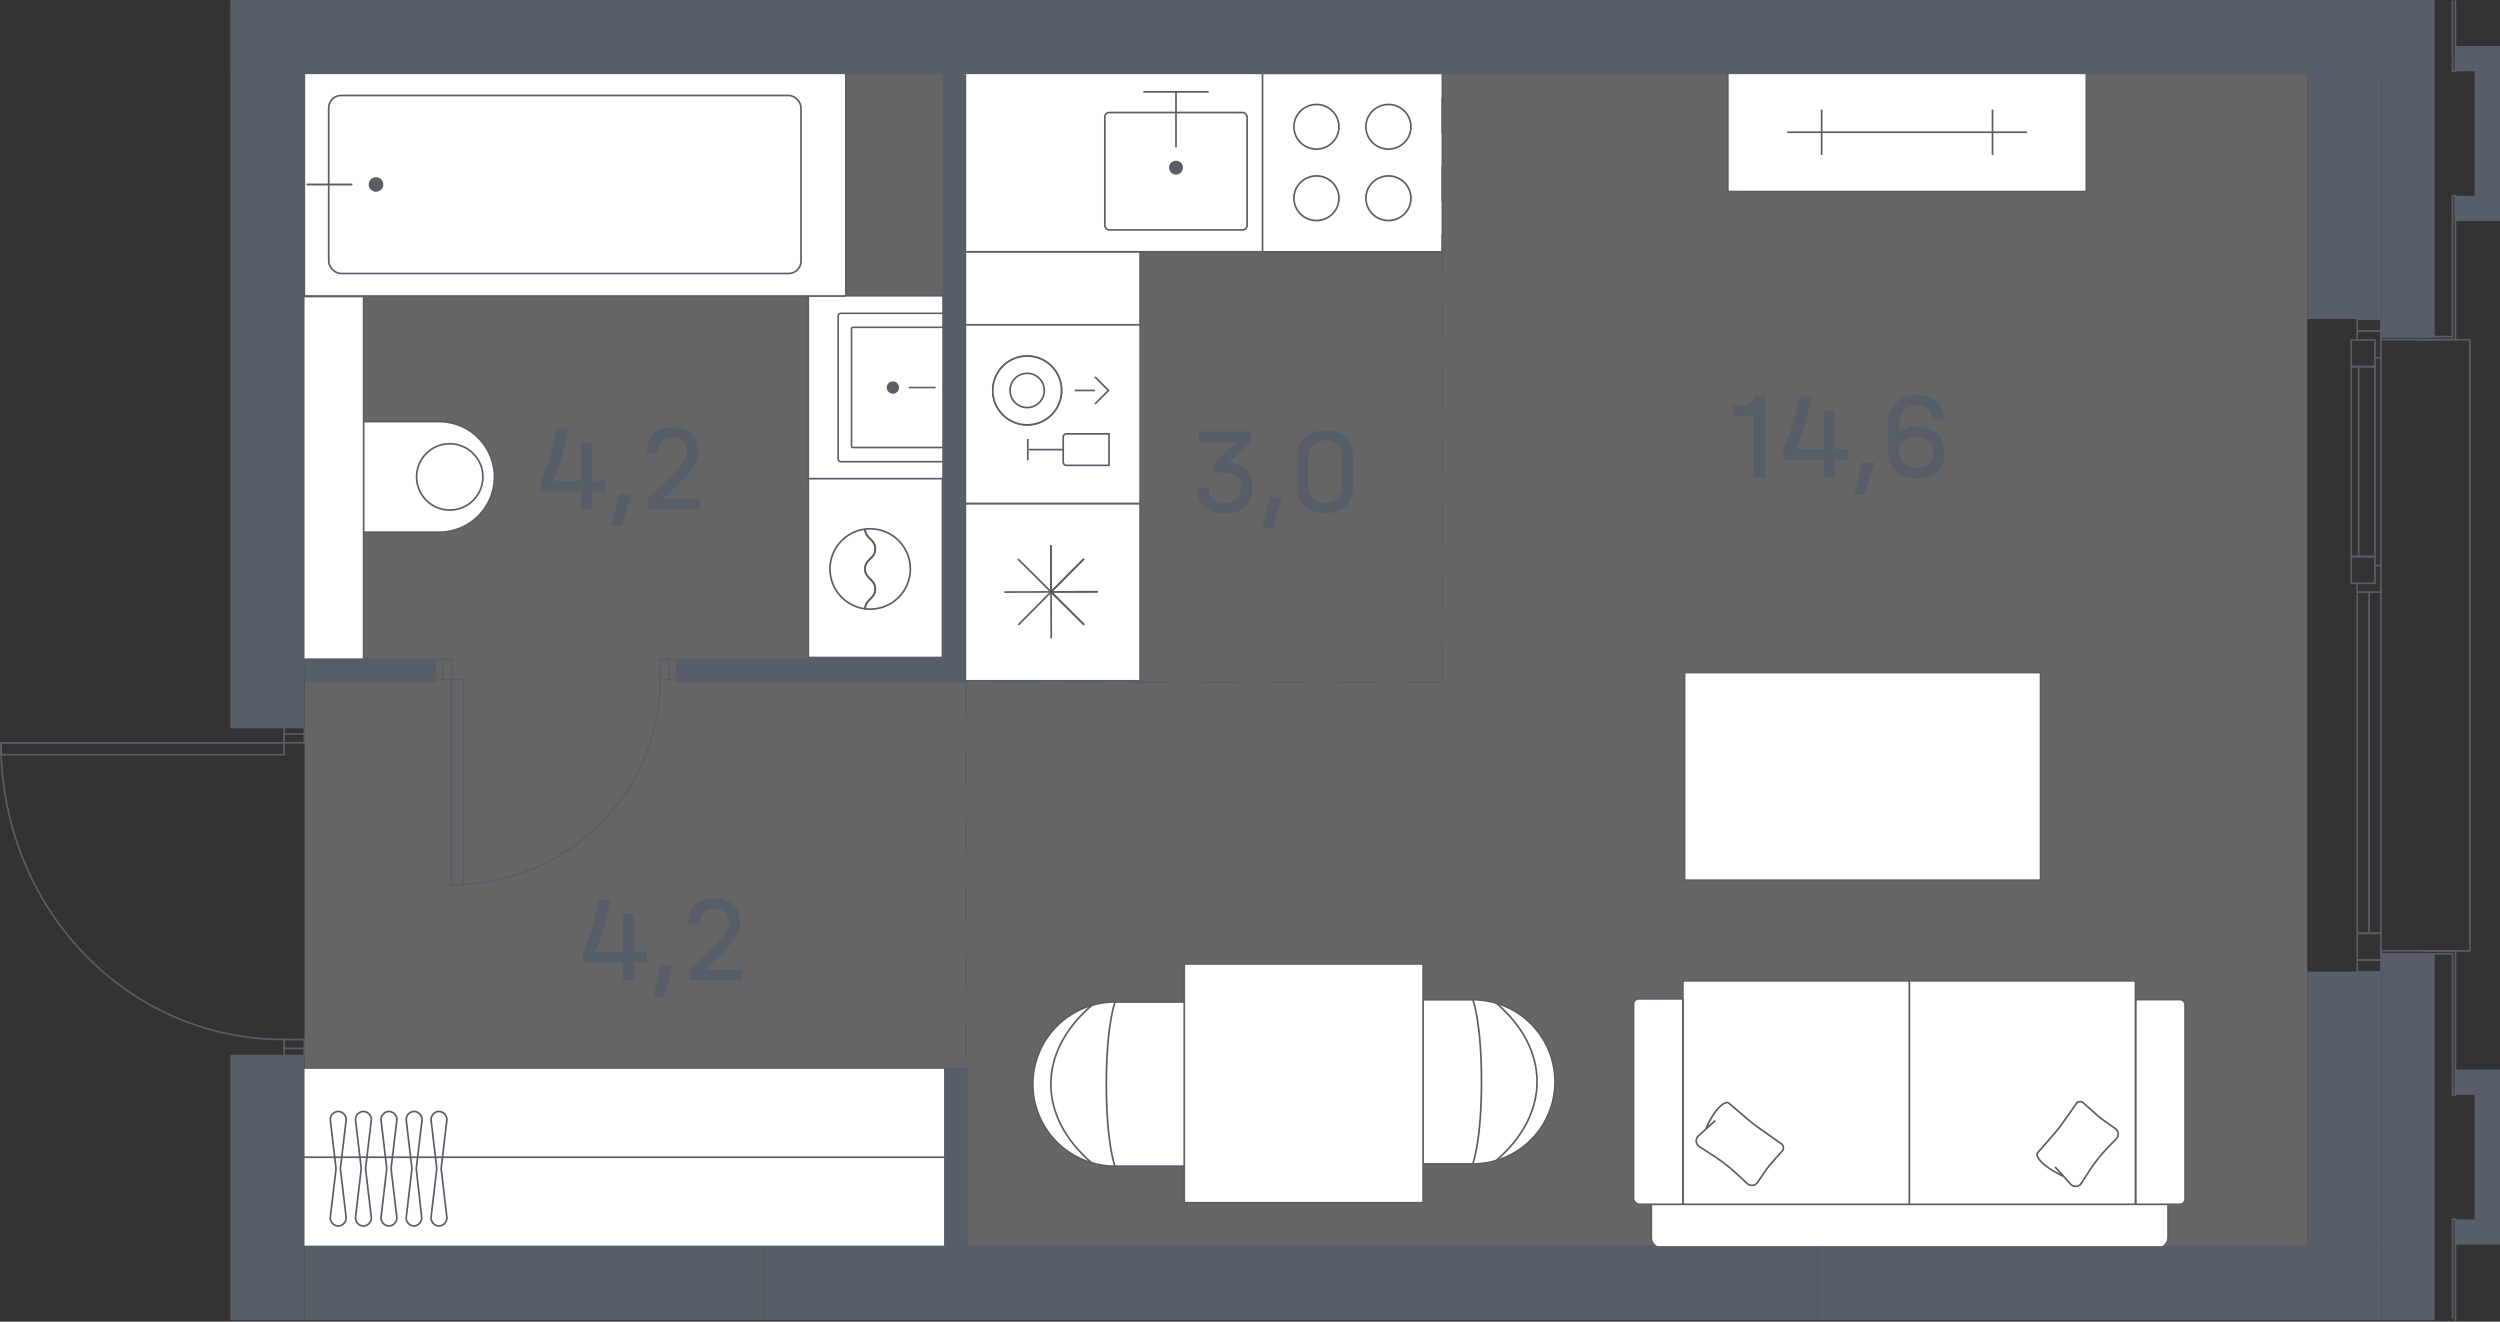 <svg id="Слой_1" data-name="Слой 1" xmlns="http://www.w3.org/2000/svg" viewBox="0 0 366.37 193.69"><rect x="0" y="0" width="366.37" height="193.69" fill="#333333" stroke="none"/><path id="fl60" d="M338.12,10.85V182.59H44.64V10.85Z" fill="#fff" fill-rule="evenodd" opacity="0.25"/><rect x="48.17" y="61.79" width="5" height="16.2" fill="#fff" stroke="#585e68" stroke-miterlimit="10" stroke-width="0.25"/><path d="M53.16,61.79h11.2a8.1,8.1,0,0,1,8.1,8.1v0a8.1,8.1,0,0,1-8.1,8.1H53.16a0,0,0,0,1,0,0V61.79a0,0,0,0,1,0,0Z" fill="#fff" stroke="#585e68" stroke-miterlimit="10" stroke-width="0.25"/><circle cx="65.91" cy="69.89" r="4.86" fill="none" stroke="#585e68" stroke-miterlimit="10" stroke-width="0.25"/><circle cx="50.67" cy="69.89" r="0.97" fill="#585e68"/><rect x="22.18" y="65.51" width="53.18" height="9.05" transform="translate(-21.27 118.81) rotate(-90)" fill="#fff" stroke="#585e68" stroke-miterlimit="10" stroke-width="0.25"/><rect x="118.45" y="43.35" width="19.78" height="26.96" transform="translate(256.68 113.65) rotate(-180)" fill="#fff" stroke="#585e68" stroke-miterlimit="10" stroke-width="0.25"/><path d="M122.81,45.92h15a.4.4,0,0,1,.4.4V67.26a.4.4,0,0,1-.4.4h-15a0,0,0,0,1,0,0V45.92A0,0,0,0,1,122.81,45.92Z" transform="translate(261.04 113.58) rotate(-180)" fill="#fff" stroke="#585e68" stroke-miterlimit="10" stroke-width="0.24"/><path d="M124.76,48H138a.2.2,0,0,1,.2.2V65.41a.2.2,0,0,1-.2.2H124.76a0,0,0,0,1,0,0V48a0,0,0,0,1,0,0Z" transform="translate(262.99 113.58) rotate(-180)" fill="#fff" stroke="#585e68" stroke-miterlimit="10" stroke-width="0.24"/><circle cx="130.85" cy="56.79" r="0.9" fill="#585e68"/><line x1="137.02" y1="56.79" x2="133.25" y2="56.79" fill="none" stroke="#585e68" stroke-linecap="round" stroke-miterlimit="10" stroke-width="0.23"/><rect x="44.6" y="10.71" width="79.36" height="32.67" rx="0.23" fill="#fff" stroke="#585e68" stroke-miterlimit="10" stroke-width="0.25"/><rect x="48.17" y="13.99" width="69.22" height="26.09" rx="1.82" fill="none" stroke="#585e68" stroke-miterlimit="10" stroke-width="0.25"/><circle cx="55.1" cy="27.04" r="1.07" fill="#585e68"/><line x1="51.52" y1="27.04" x2="45.03" y2="27.04" fill="none" stroke="#585e68" stroke-linecap="round" stroke-miterlimit="10" stroke-width="0.28"/><rect x="115.18" y="73.43" width="26.21" height="19.65" transform="translate(211.54 -45.03) rotate(90)" fill="#fff" stroke="#585e68" stroke-miterlimit="10" stroke-width="0.25"/><circle cx="127.52" cy="83.38" r="5.89" fill="none" stroke="#585e68" stroke-miterlimit="10" stroke-width="0.25"/><path d="M126.77,77.49c0,1.47,1.5,1.47,1.5,2.94s-1.5,1.47-1.5,2.94,1.5,1.48,1.5,2.95-1.5,1.47-1.5,3" fill="none" stroke="#585e68" stroke-miterlimit="10" stroke-width="0.25"/><path d="M126.77,77.49c0,1.47,1.5,1.47,1.5,2.94s-1.5,1.47-1.5,2.94,1.5,1.48,1.5,2.95-1.5,1.47-1.5,3" fill="none" stroke="#585e68" stroke-miterlimit="10" stroke-width="0.25"/><rect x="246.87" y="98.55" width="52.17" height="30.43" transform="translate(545.91 227.54) rotate(180)" fill="#fff" stroke="#585e68" stroke-miterlimit="10" stroke-width="0.25"/><path d="M242,176.37v5a1.52,1.52,0,0,0,1.52,1.52h72.67a1.52,1.52,0,0,0,1.53-1.52v-5" fill="#fff" stroke="#585e68" stroke-miterlimit="10" stroke-width="0.25"/><rect x="263.41" y="126.95" width="32.75" height="66.33" rx="0.25" transform="translate(439.9 -119.67) rotate(90)" fill="#fff" stroke="#585e68" stroke-miterlimit="10" stroke-width="0.25"/><path d="M239.39,175.61V147.13a.75.75,0,0,1,.76-.75h6.47v30.11h-6.41A.93.93,0,0,1,239.39,175.61Z" fill="#fff" stroke="#585e68" stroke-miterlimit="10" stroke-width="0.25"/><path d="M320.22,175.72V147.25a.76.76,0,0,0-.76-.76H313v30h6.46A.76.76,0,0,0,320.22,175.72Z" fill="#fff" stroke="#585e68" stroke-miterlimit="10" stroke-width="0.25"/><line x1="279.81" y1="143.74" x2="279.81" y2="176.49" fill="#fff" stroke="#585e68" stroke-miterlimit="10" stroke-width="0.25"/><path d="M250,165.43c1.39-3.24,2.9-4.12,3.33-3.79l2.83,2.41c.61.52,1.24,1,1.89,1.46l3,2.11a.72.72,0,0,1,.09,1.1l-1.56,1.76a12.1,12.1,0,0,0-.83,1.06l-1.13,1.65a1,1,0,0,1-1.56.26l-1.46-1.35a25.12,25.12,0,0,0-3.46-2.7l-2.1-1.37a1,1,0,0,1-.08-1.62l2.42-2.2" fill="none" stroke="#585e68" stroke-miterlimit="10" stroke-width="0.25"/><path d="M302.4,172.38c-3.24-1.5-4.14-3-3.82-3.4l2.31-2.66q.75-.85,1.41-1.77l2-2.85a.72.72,0,0,1,1.09,0l1.78,1.59a9.62,9.62,0,0,0,1.06.85l1.66,1.18a1,1,0,0,1,.29,1.52l-1.3,1.36a22.59,22.59,0,0,0-2.6,3.25l-1.3,2a1,1,0,0,1-1.61,0L301.16,171" fill="none" stroke="#585e68" stroke-miterlimit="10" stroke-width="0.25"/><rect x="140.95" y="10.73" width="70.36" height="26.18" transform="translate(352.26 47.63) rotate(180)" fill="#fff" stroke="#585e68" stroke-miterlimit="10" stroke-width="0.25"/><rect x="140.99" y="73.68" width="26.09" height="26.09" fill="#fff" stroke="#585e68" stroke-miterlimit="10" stroke-width="0.25"/><polyline points="149.24 91.57 154.03 86.74 158.89 91.57" fill="none" stroke="#585e68" stroke-miterlimit="10" stroke-width="0.25"/><polyline points="154.06 93.55 154.03 86.74 160.88 86.72" fill="none" stroke="#585e68" stroke-miterlimit="10" stroke-width="0.25"/><polyline points="158.86 91.54 154.03 86.74 158.86 81.88" fill="none" stroke="#585e68" stroke-miterlimit="10" stroke-width="0.25"/><polyline points="160.84 86.72 154.03 86.74 154.01 79.89" fill="none" stroke="#585e68" stroke-miterlimit="10" stroke-width="0.25"/><polyline points="158.83 81.92 154.03 86.74 149.18 81.92" fill="none" stroke="#585e68" stroke-miterlimit="10" stroke-width="0.25"/><polyline points="154.01 79.94 154.03 86.74 147.19 86.77" fill="none" stroke="#585e68" stroke-miterlimit="10" stroke-width="0.25"/><rect x="185.11" y="10.63" width="26.18" height="26.36" transform="translate(222.01 -174.38) rotate(90)" fill="#fff" stroke="#585e68" stroke-miterlimit="10" stroke-width="0.25"/><ellipse cx="192.92" cy="18.58" rx="3.3" ry="3.27" fill="#fff" stroke="#585e68" stroke-miterlimit="10" stroke-width="0.25"/><ellipse cx="203.47" cy="18.58" rx="3.3" ry="3.27" fill="#fff" stroke="#585e68" stroke-miterlimit="10" stroke-width="0.25"/><ellipse cx="192.92" cy="29.05" rx="3.3" ry="3.27" fill="#fff" stroke="#585e68" stroke-miterlimit="10" stroke-width="0.25"/><ellipse cx="203.47" cy="29.05" rx="3.3" ry="3.27" fill="#fff" stroke="#585e68" stroke-miterlimit="10" stroke-width="0.25"/><rect x="159.69" y="10.73" width="25.31" height="25.31" fill="none"/><rect x="161.91" y="16.49" width="20.85" height="17.2" rx="0.64" fill="#fff" stroke="#585e68" stroke-miterlimit="10" stroke-width="0.25"/><line x1="177.13" y1="13.46" x2="167.55" y2="13.46" fill="none" stroke="#585e68" stroke-miterlimit="10" stroke-width="0.25"/><line x1="172.34" y1="13.46" x2="172.34" y2="21.57" fill="none" stroke="#585e68" stroke-miterlimit="10" stroke-width="0.25"/><circle cx="172.34" cy="24.57" r="1.02" fill="#585e68"/><rect x="141.07" y="36.92" width="26.01" height="36.88" fill="#fff" stroke="#585e68" stroke-miterlimit="10" stroke-width="0.25"/><rect x="140.92" y="47.6" width="26.18" height="26.18" transform="translate(214.69 -93.32) rotate(90)" fill="#fff" stroke="#585e68" stroke-miterlimit="10" stroke-width="0.25"/><circle cx="150.53" cy="57.22" r="5.04" fill="#fff" stroke="#585e68" stroke-miterlimit="10" stroke-width="0.25"/><circle cx="150.53" cy="57.22" r="5.04" fill="#fff" stroke="#585e68" stroke-miterlimit="10" stroke-width="0.25"/><circle cx="150.53" cy="57.22" r="2.51" fill="#fff" stroke="#585e68" stroke-miterlimit="10" stroke-width="0.25"/><path d="M156.85,62.53h4.62a0,0,0,0,1,0,0v6.23a.48.48,0,0,1-.48.48h-3.66a.48.48,0,0,1-.48-.48V62.53a0,0,0,0,1,0,0Z" transform="translate(225.05 -93.27) rotate(90)" fill="#fff" stroke="#585e68" stroke-miterlimit="10" stroke-width="0.25"/><line x1="150.79" y1="65.89" x2="155.81" y2="65.89" fill="#fff" stroke="#585e68" stroke-miterlimit="10" stroke-width="0.25"/><line x1="150.62" y1="64.33" x2="150.62" y2="67.45" fill="#fff" stroke="#585e68" stroke-miterlimit="10" stroke-width="0.25"/><line x1="162.07" y1="57.22" x2="157.5" y2="57.22" fill="#fff" stroke="#585e68" stroke-miterlimit="10" stroke-width="0.25"/><polyline points="160.46 55.23 162.45 57.22 160.46 59.2" fill="#fff" stroke="#585e68" stroke-miterlimit="10" stroke-width="0.25"/><rect x="44.34" y="156.51" width="94.26" height="26.16" fill="#fff" stroke="#585e68" stroke-miterlimit="10" stroke-width="0.25"/><line x1="44.33" y1="169.59" x2="138.57" y2="169.59" fill="none" stroke="#585e68" stroke-miterlimit="10" stroke-width="0.25"/><path d="M64.33,179.67h0a1.21,1.21,0,0,0,1.16-1.24l-.84-7.17.84-7.14a1.21,1.21,0,0,0-1.16-1.24h0a1.21,1.21,0,0,0-1.16,1.24l.84,7.14-.84,7.17A1.21,1.21,0,0,0,64.33,179.67Z" fill="none" stroke="#585e68" stroke-miterlimit="10" stroke-width="0.25"/><path d="M60.64,179.67h0a1.21,1.21,0,0,0,1.16-1.24L61,171.26l.85-7.14a1.21,1.21,0,0,0-1.16-1.24h0a1.21,1.21,0,0,0-1.16,1.24l.84,7.14-.84,7.17A1.21,1.21,0,0,0,60.64,179.67Z" fill="none" stroke="#585e68" stroke-miterlimit="10" stroke-width="0.25"/><path d="M57,179.67h0a1.21,1.21,0,0,0,1.16-1.24l-.85-7.17.85-7.14A1.21,1.21,0,0,0,57,162.88h0a1.21,1.21,0,0,0-1.16,1.24l.84,7.14-.84,7.17A1.21,1.21,0,0,0,57,179.67Z" fill="none" stroke="#585e68" stroke-miterlimit="10" stroke-width="0.25"/><path d="M53.26,179.67h0a1.21,1.21,0,0,0,1.16-1.24l-.85-7.17.85-7.14a1.21,1.21,0,0,0-1.16-1.24h0a1.21,1.21,0,0,0-1.16,1.24l.84,7.14-.84,7.17A1.21,1.21,0,0,0,53.26,179.67Z" fill="none" stroke="#585e68" stroke-miterlimit="10" stroke-width="0.25"/><path d="M49.57,179.67h0a1.21,1.21,0,0,0,1.16-1.24l-.85-7.17.85-7.14a1.21,1.21,0,0,0-1.16-1.24h0a1.21,1.21,0,0,0-1.17,1.24l.85,7.14-.85,7.17A1.21,1.21,0,0,0,49.57,179.67Z" fill="none" stroke="#585e68" stroke-miterlimit="10" stroke-width="0.25"/><rect x="270.79" y="-6.89" width="17.39" height="52.54" rx="0.21" transform="translate(298.86 -260.1) rotate(90)" fill="#fff" stroke="#585e68" stroke-miterlimit="10" stroke-width="0.25"/><line x1="261.92" y1="19.38" x2="297.04" y2="19.38" fill="none" stroke="#585e68" stroke-miterlimit="10" stroke-width="0.25"/><line x1="292" y1="16.06" x2="292" y2="22.71" fill="none" stroke="#585e68" stroke-miterlimit="10" stroke-width="0.25"/><line x1="266.96" y1="16.06" x2="266.96" y2="22.71" fill="none" stroke="#585e68" stroke-miterlimit="10" stroke-width="0.25"/><path d="M215.85,170.57a12,12,0,0,0,0-24.06H203.28a4.15,4.15,0,0,0-4.15,4.15v15.75a4.15,4.15,0,0,0,4.15,4.16Z" fill="#fff" stroke="#585e68" stroke-miterlimit="10" stroke-width="0.25"/><path d="M219.25,170.08c8-6.86,8-16.25,0-23.1" fill="none" stroke="#585e68" stroke-linecap="round" stroke-linejoin="round" stroke-width="0.25"/><path d="M215.85,146.51s1.26,3.31,1.26,12-1.26,12-1.26,12" fill="none" stroke="#585e68" stroke-linecap="round" stroke-linejoin="round" stroke-width="0.25"/><path d="M163.39,146.84a12,12,0,0,0,0,24.06H176a4.15,4.15,0,0,0,4.15-4.15V151a4.15,4.15,0,0,0-4.15-4.15Z" fill="#fff" stroke="#585e68" stroke-miterlimit="10" stroke-width="0.25"/><path d="M160,147.33c-8,6.85-8,16.25,0,23.1" fill="none" stroke="#585e68" stroke-linecap="round" stroke-linejoin="round" stroke-width="0.25"/><path d="M163.39,170.9s-1.26-3.31-1.26-12,1.26-12,1.26-12" fill="none" stroke="#585e68" stroke-linecap="round" stroke-linejoin="round" stroke-width="0.25"/><rect x="173.54" y="141.26" width="35" height="35" transform="translate(382.09 317.52) rotate(180)" fill="#fff" stroke="#585e68" stroke-miterlimit="10" stroke-width="0.25"/><rect x="345.44" y="136.78" width="3.48" height="3.91" transform="translate(694.37 277.46) rotate(-180)" stroke-width="0.25" stroke="#585e68" stroke-linecap="round" stroke-linejoin="round" fill="none"/><rect x="345.44" y="86.78" width="3.48" height="50" transform="translate(694.37 223.55) rotate(-180)" stroke-width="0.25" stroke="#585e68" stroke-linecap="round" stroke-linejoin="round" fill="none"/><rect x="344.58" y="81.56" width="3.48" height="3.91" transform="translate(692.63 167.03) rotate(-180)" stroke-width="0.25" stroke="#585e68" stroke-linecap="round" stroke-linejoin="round" fill="none"/><rect x="344.58" y="53.73" width="3.48" height="27.83" transform="translate(692.63 135.29) rotate(-180)" stroke-width="0.25" stroke="#585e68" stroke-linecap="round" stroke-linejoin="round" fill="none"/><rect x="344.58" y="49.82" width="3.48" height="3.91" transform="translate(692.63 103.55) rotate(-180)" stroke-width="0.25" stroke="#585e68" stroke-linecap="round" stroke-linejoin="round" fill="none"/><line x1="348.92" y1="48.51" x2="348.92" y2="86.78" fill="none" stroke="#585e68" stroke-linecap="round" stroke-linejoin="round" stroke-width="0.25"/><line x1="345.44" y1="86.78" x2="345.44" y2="85.47" fill="none" stroke="#585e68" stroke-linecap="round" stroke-linejoin="round" stroke-width="0.25"/><line x1="348.92" y1="82.87" x2="348.05" y2="82.87" fill="none" stroke="#585e68" stroke-linecap="round" stroke-linejoin="round" stroke-width="0.25"/><line x1="348.92" y1="52.43" x2="348.05" y2="52.43" fill="none" stroke="#585e68" stroke-linecap="round" stroke-linejoin="round" stroke-width="0.25"/><line x1="348.92" y1="48.51" x2="345.44" y2="48.51" fill="none" stroke="#585e68" stroke-linecap="round" stroke-linejoin="round" stroke-width="0.25"/><line x1="345.44" y1="49.82" x2="345.44" y2="48.51" fill="none" stroke="#585e68" stroke-linecap="round" stroke-linejoin="round" stroke-width="0.25"/><line x1="345.66" y1="53.73" x2="345.66" y2="81.56" fill="none" stroke="#585e68" stroke-linecap="round" stroke-linejoin="round" stroke-width="0.25"/><line x1="347.18" y1="86.78" x2="347.18" y2="136.78" fill="none" stroke="#585e68" stroke-linecap="round" stroke-linejoin="round" stroke-width="0.25"/><rect x="345.44" y="140.69" width="3.48" height="1.74" transform="translate(694.37 283.12) rotate(-180)" stroke-width="0.25" stroke="#585e68" stroke-linecap="round" stroke-linejoin="round" fill="none"/><rect x="345.44" y="46.78" width="3.48" height="1.74" transform="translate(694.37 95.29) rotate(-180)" stroke-width="0.25" stroke="#585e68" stroke-linecap="round" stroke-linejoin="round" fill="none"/><polyline points="354.32 49.79 361.95 49.79 361.95 139.35 354.76 139.35" fill="none" stroke="#585e68" stroke-linecap="round" stroke-linejoin="round" stroke-width="0.25"/><g id="LINE"><line x1="44.6" y1="106.69" x2="44.6" y2="107.56" fill="none" stroke="#585e68" stroke-linecap="round" stroke-linejoin="round" stroke-width="0.25"/></g><g id="LINE-2" data-name="LINE"><line x1="41.64" y1="107.56" x2="41.64" y2="106.69" fill="none" stroke="#585e68" stroke-linecap="round" stroke-linejoin="round" stroke-width="0.25"/></g><g id="LINE-3" data-name="LINE"><line x1="41.64" y1="154.51" x2="41.64" y2="153.64" fill="none" stroke="#585e68" stroke-linecap="round" stroke-linejoin="round" stroke-width="0.25"/></g><g id="LINE-4" data-name="LINE"><line x1="44.6" y1="153.64" x2="44.6" y2="154.51" fill="none" stroke="#585e68" stroke-linecap="round" stroke-linejoin="round" stroke-width="0.25"/></g><g id="LINE-5" data-name="LINE"><line x1="41.64" y1="153.64" x2="41.64" y2="152.34" fill="none" stroke="#585e68" stroke-linecap="round" stroke-linejoin="round" stroke-width="0.25"/></g><g id="LINE-6" data-name="LINE"><line x1="41.64" y1="152.34" x2="44.6" y2="152.34" fill="none" stroke="#585e68" stroke-linecap="round" stroke-linejoin="round" stroke-width="0.25"/></g><g id="LINE-7" data-name="LINE"><line x1="44.6" y1="152.34" x2="44.6" y2="153.64" fill="none" stroke="#585e68" stroke-linecap="round" stroke-linejoin="round" stroke-width="0.25"/></g><g id="LINE-8" data-name="LINE"><line x1="44.6" y1="153.64" x2="41.64" y2="153.64" fill="none" stroke="#585e68" stroke-linecap="round" stroke-linejoin="round" stroke-width="0.25"/></g><g id="LINE-9" data-name="LINE"><line x1="41.64" y1="107.56" x2="44.6" y2="107.56" fill="none" stroke="#585e68" stroke-linecap="round" stroke-linejoin="round" stroke-width="0.25"/></g><g id="LINE-10" data-name="LINE"><line x1="44.6" y1="107.56" x2="44.6" y2="108.86" fill="none" stroke="#585e68" stroke-linecap="round" stroke-linejoin="round" stroke-width="0.25"/></g><g id="LINE-11" data-name="LINE"><line x1="44.6" y1="108.86" x2="41.64" y2="108.86" fill="none" stroke="#585e68" stroke-linecap="round" stroke-linejoin="round" stroke-width="0.25"/></g><g id="LINE-12" data-name="LINE"><line x1="41.64" y1="108.86" x2="41.64" y2="107.56" fill="none" stroke="#585e68" stroke-linecap="round" stroke-linejoin="round" stroke-width="0.25"/></g><g id="ARC"><path d="M41.64,152.34C18.36,152.34.13,132.87.13,108.86" fill="none" stroke="#585e68" stroke-linecap="round" stroke-linejoin="round" stroke-width="0.25"/></g><g id="LINE-13" data-name="LINE"><line x1="41.64" y1="108.86" x2="0.13" y2="108.86" fill="none" stroke="#585e68" stroke-linecap="round" stroke-linejoin="round" stroke-width="0.25"/></g><g id="LINE-14" data-name="LINE"><line x1="0.13" y1="108.86" x2="0.13" y2="110.6" fill="none" stroke="#585e68" stroke-linecap="round" stroke-linejoin="round" stroke-width="0.25"/></g><g id="LINE-15" data-name="LINE"><line x1="41.64" y1="108.86" x2="0.13" y2="108.86" fill="none" stroke="#585e68" stroke-linecap="round" stroke-linejoin="round" stroke-width="0.25"/></g><g id="LINE-16" data-name="LINE"><line x1="41.64" y1="110.6" x2="41.64" y2="108.86" fill="none" stroke="#585e68" stroke-linecap="round" stroke-linejoin="round" stroke-width="0.25"/></g><g id="LINE-17" data-name="LINE"><line x1="0.13" y1="110.6" x2="41.64" y2="110.6" fill="none" stroke="#585e68" stroke-linecap="round" stroke-linejoin="round" stroke-width="0.25"/></g><g id="LINE-18" data-name="LINE"><line x1="64.85" y1="99.61" x2="63.98" y2="99.61" fill="none" stroke="#585e68" stroke-linecap="round" stroke-linejoin="round" stroke-width="0.25"/></g><g id="LINE-19" data-name="LINE"><line x1="63.98" y1="96.6" x2="64.85" y2="96.6" fill="none" stroke="#585e68" stroke-linecap="round" stroke-linejoin="round" stroke-width="0.25"/></g><g id="LINE-20" data-name="LINE"><line x1="98.07" y1="96.6" x2="98.95" y2="96.6" fill="none" stroke="#585e68" stroke-linecap="round" stroke-linejoin="round" stroke-width="0.25"/></g><g id="LINE-21" data-name="LINE"><line x1="98.95" y1="99.61" x2="98.07" y2="99.61" fill="none" stroke="#585e68" stroke-linecap="round" stroke-linejoin="round" stroke-width="0.25"/></g><g id="LINE-22" data-name="LINE"><line x1="66.16" y1="99.61" x2="64.85" y2="99.61" fill="none" stroke="#585e68" stroke-linecap="round" stroke-linejoin="round" stroke-width="0.25"/></g><g id="LINE-23" data-name="LINE"><line x1="66.16" y1="96.6" x2="66.16" y2="99.61" fill="none" stroke="#585e68" stroke-linecap="round" stroke-linejoin="round" stroke-width="0.25"/></g><g id="LINE-24" data-name="LINE"><line x1="64.85" y1="96.6" x2="66.16" y2="96.6" fill="none" stroke="#585e68" stroke-linecap="round" stroke-linejoin="round" stroke-width="0.25"/></g><g id="LINE-25" data-name="LINE"><line x1="64.85" y1="99.61" x2="64.85" y2="96.6" fill="none" stroke="#585e68" stroke-linecap="round" stroke-linejoin="round" stroke-width="0.25"/></g><g id="LINE-26" data-name="LINE"><line x1="98.07" y1="96.6" x2="98.07" y2="99.61" fill="none" stroke="#585e68" stroke-linecap="round" stroke-linejoin="round" stroke-width="0.25"/></g><g id="LINE-27" data-name="LINE"><line x1="96.76" y1="96.6" x2="98.07" y2="96.6" fill="none" stroke="#585e68" stroke-linecap="round" stroke-linejoin="round" stroke-width="0.25"/></g><g id="LINE-28" data-name="LINE"><line x1="96.76" y1="99.61" x2="96.76" y2="96.6" fill="none" stroke="#585e68" stroke-linecap="round" stroke-linejoin="round" stroke-width="0.25"/></g><g id="LINE-29" data-name="LINE"><line x1="98.07" y1="99.61" x2="96.76" y2="99.61" fill="none" stroke="#585e68" stroke-linecap="round" stroke-linejoin="round" stroke-width="0.25"/></g><g id="ARC-2" data-name="ARC"><path d="M66.16,129.68c16.9,0,30.6-13.46,30.6-30.07" fill="none" stroke="#585e68" stroke-linecap="round" stroke-linejoin="round" stroke-width="0.25"/></g><g id="LINE-30" data-name="LINE"><line x1="66.16" y1="99.61" x2="66.16" y2="129.68" fill="none" stroke="#585e68" stroke-linecap="round" stroke-linejoin="round" stroke-width="0.25"/></g><g id="LINE-31" data-name="LINE"><line x1="67.91" y1="129.68" x2="67.91" y2="99.61" fill="none" stroke="#585e68" stroke-linecap="round" stroke-linejoin="round" stroke-width="0.25"/></g><g id="LINE-32" data-name="LINE"><line x1="67.91" y1="99.61" x2="66.16" y2="99.61" fill="none" stroke="#585e68" stroke-linecap="round" stroke-linejoin="round" stroke-width="0.25"/></g><g id="LINE-33" data-name="LINE"><line x1="66.16" y1="99.61" x2="66.16" y2="129.68" fill="none" stroke="#585e68" stroke-linecap="round" stroke-linejoin="round" stroke-width="0.25"/></g><g id="LINE-34" data-name="LINE"><line x1="66.16" y1="129.68" x2="67.91" y2="129.68" fill="none" stroke="#585e68" stroke-linecap="round" stroke-linejoin="round" stroke-width="0.25"/></g><polygon points="138.13 100 141.6 100 141.6 96.52 141.6 10.87 138.13 10.87 138.13 96.52 102.07 96.52 99.03 96.52 99.03 100 138.13 100" fill="#585e68" fill-rule="evenodd"/><rect x="44.63" y="96.52" width="19.29" height="3.48" fill="#585e68"/><rect x="138.35" y="156.52" width="3.48" height="26.09" fill="#585e68"/><g id="LINE-35" data-name="LINE"><line x1="141.59" y1="100" x2="141.59" y2="156.95" fill="none" stroke-dasharray="5 5" stroke-linecap="round" stroke-linejoin="round" stroke-width="0.25" stroke="#585e68"/></g><g id="LINE-36" data-name="LINE"><line x1="211.35" y1="100" x2="141.01" y2="100" fill="none" stroke-dasharray="5 5" stroke-linecap="round" stroke-linejoin="round" stroke-width="0.25" stroke="#585e68"/></g><g id="LINE-37" data-name="LINE"><line x1="211.36" y1="99.42" x2="211.36" y2="9.66" fill="none" stroke-dasharray="5 5" stroke-linecap="round" stroke-linejoin="round" stroke-width="0.25" stroke="#585e68"/></g><g id="LINE-38" data-name="LINE"><line x1="348.98" y1="139.78" x2="356.8" y2="139.78" fill="none" stroke="#585e68" stroke-linecap="round" stroke-linejoin="round" stroke-width="0.25"/></g><g id="LINE-39" data-name="LINE"><line x1="348.98" y1="139.34" x2="359.41" y2="139.34" fill="none" stroke="#585e68" stroke-linecap="round" stroke-linejoin="round" stroke-width="0.25"/></g><g id="LINE-40" data-name="LINE"><line x1="359.41" y1="139.78" x2="348.98" y2="139.78" fill="none" stroke="#585e68" stroke-linecap="round" stroke-linejoin="round" stroke-width="0.25"/></g><g id="LINE-41" data-name="LINE"><line x1="348.98" y1="139.78" x2="348.98" y2="139.34" fill="none" stroke="#585e68" stroke-linecap="round" stroke-linejoin="round" stroke-width="0.25"/></g><g id="LINE-42" data-name="LINE"><line x1="359.84" y1="160.43" x2="359.84" y2="156.73" fill="none" stroke="#585e68" stroke-linecap="round" stroke-linejoin="round" stroke-width="0.25"/></g><g id="LINE-43" data-name="LINE"><line x1="359.84" y1="139.34" x2="359.84" y2="160.43" fill="none" stroke="#585e68" stroke-linecap="round" stroke-linejoin="round" stroke-width="0.25"/></g><g id="LINE-44" data-name="LINE"><line x1="359.84" y1="160.43" x2="359.41" y2="160.43" fill="none" stroke="#585e68" stroke-linecap="round" stroke-linejoin="round" stroke-width="0.25"/></g><g id="LINE-45" data-name="LINE"><line x1="359.41" y1="160.43" x2="359.41" y2="139.78" fill="none" stroke="#585e68" stroke-linecap="round" stroke-linejoin="round" stroke-width="0.25"/></g><g id="LINE-46" data-name="LINE"><line x1="359.41" y1="139.34" x2="359.84" y2="139.34" fill="none" stroke="#585e68" stroke-linecap="round" stroke-linejoin="round" stroke-width="0.25"/></g><g id="LINE-47" data-name="LINE"><line x1="348.97" y1="49.33" x2="356.8" y2="49.33" fill="none" stroke="#585e68" stroke-linecap="round" stroke-linejoin="round" stroke-width="0.25"/></g><g id="LINE-48" data-name="LINE"><line x1="348.97" y1="49.76" x2="359.4" y2="49.76" fill="none" stroke="#585e68" stroke-linecap="round" stroke-linejoin="round" stroke-width="0.25"/></g><g id="LINE-49" data-name="LINE"><line x1="359.4" y1="49.33" x2="348.97" y2="49.33" fill="none" stroke="#585e68" stroke-linecap="round" stroke-linejoin="round" stroke-width="0.25"/></g><g id="LINE-50" data-name="LINE"><line x1="348.97" y1="49.33" x2="348.97" y2="49.76" fill="none" stroke="#585e68" stroke-linecap="round" stroke-linejoin="round" stroke-width="0.25"/></g><g id="LINE-51" data-name="LINE"><line x1="359.84" y1="28.67" x2="359.84" y2="32.37" fill="none" stroke="#585e68" stroke-linecap="round" stroke-linejoin="round" stroke-width="0.25"/></g><g id="LINE-52" data-name="LINE"><line x1="359.84" y1="49.76" x2="359.84" y2="28.67" fill="none" stroke="#585e68" stroke-linecap="round" stroke-linejoin="round" stroke-width="0.25"/></g><g id="LINE-53" data-name="LINE"><line x1="359.84" y1="28.67" x2="359.4" y2="28.67" fill="none" stroke="#585e68" stroke-linecap="round" stroke-linejoin="round" stroke-width="0.25"/></g><g id="LINE-54" data-name="LINE"><line x1="359.4" y1="28.67" x2="359.4" y2="49.33" fill="none" stroke="#585e68" stroke-linecap="round" stroke-linejoin="round" stroke-width="0.25"/></g><g id="LINE-55" data-name="LINE"><line x1="359.4" y1="49.76" x2="359.84" y2="49.76" fill="none" stroke="#585e68" stroke-linecap="round" stroke-linejoin="round" stroke-width="0.25"/></g><g id="LINE-56" data-name="LINE"><line x1="359.84" y1="178.7" x2="359.84" y2="182.39" fill="none" stroke="#585e68" stroke-linecap="round" stroke-linejoin="round" stroke-width="0.25"/></g><g id="LINE-57" data-name="LINE"><line x1="359.84" y1="193.57" x2="359.84" y2="178.7" fill="none" stroke="#585e68" stroke-linecap="round" stroke-linejoin="round" stroke-width="0.25"/></g><g id="LINE-58" data-name="LINE"><line x1="359.41" y1="178.7" x2="359.41" y2="193.13" fill="none" stroke="#585e68" stroke-linecap="round" stroke-linejoin="round" stroke-width="0.25"/></g><g id="LINE-59" data-name="LINE"><line x1="359.84" y1="178.7" x2="359.41" y2="178.7" fill="none" stroke="#585e68" stroke-linecap="round" stroke-linejoin="round" stroke-width="0.25"/></g><g id="LINE-60" data-name="LINE"><line x1="359.84" y1="10.41" x2="359.84" y2="8.58" fill="none" stroke="#585e68" stroke-linecap="round" stroke-linejoin="round" stroke-width="0.25"/></g><g id="LINE-61" data-name="LINE"><line x1="359.84" y1="0.15" x2="359.84" y2="10.41" fill="none" stroke="#585e68" stroke-linecap="round" stroke-linejoin="round" stroke-width="0.25"/></g><g id="LINE-62" data-name="LINE"><line x1="359.84" y1="10.41" x2="359.4" y2="10.41" fill="none" stroke="#585e68" stroke-linecap="round" stroke-linejoin="round" stroke-width="0.25"/></g><g id="LINE-63" data-name="LINE"><line x1="359.4" y1="10.41" x2="359.4" y2="0.19" fill="none" stroke="#585e68" stroke-linecap="round" stroke-linejoin="round" stroke-width="0.25"/></g><g id="HATCH"><polygon points="112.02 193.48 266.37 193.48 266.37 182.61 112.02 182.61 112.02 187.19 112.02 193.48 112.02 193.48" fill="#585e68" fill-rule="evenodd"/></g><polygon points="33.76 193.48 44.63 193.48 44.63 154.56 33.76 154.56 33.76 192.78 33.76 193.48 33.76 193.48" fill="#585e68" fill-rule="evenodd"/><g id="HATCH-2" data-name="HATCH"><polygon points="348.98 193.48 354.63 193.48 354.63 139.78 348.98 139.78 348.98 180.3 348.98 193.48 348.98 193.48" fill="#585e68" fill-rule="evenodd"/></g><g id="HATCH-3" data-name="HATCH"><polygon points="354.63 139.78 354.63 193.48 356.8 193.48 356.8 139.78 354.63 139.78 354.63 139.78" fill="#585e68" fill-rule="evenodd"/></g><g id="HATCH-4" data-name="HATCH"><polygon points="362.67 28.7 366.37 28.7 366.37 10.44 362.67 10.44 362.67 28.7 362.67 28.7" fill="#585e68" fill-rule="evenodd"/></g><g id="HATCH-5" data-name="HATCH"><polygon points="362.67 28.7 366.37 28.7 366.37 10.44 362.67 10.44 362.67 28.7 362.67 28.7" fill="#585e68" fill-rule="evenodd"/></g><g id="HATCH-6" data-name="HATCH"><polygon points="359.85 10.44 366.37 10.44 366.37 6.74 359.85 6.74 359.85 10.44 359.85 10.44" fill="#585e68" fill-rule="evenodd"/></g><g id="HATCH-7" data-name="HATCH"><polygon points="359.85 32.39 366.37 32.39 366.37 28.7 359.85 28.7 359.85 32.39 359.85 32.39" fill="#585e68" fill-rule="evenodd"/></g><g id="HATCH-8" data-name="HATCH"><polygon points="362.67 178.7 366.37 178.7 366.37 160.44 362.67 160.44 362.67 178.7 362.67 178.7" fill="#585e68" fill-rule="evenodd"/></g><g id="HATCH-9" data-name="HATCH"><polygon points="362.67 178.7 366.37 178.7 366.37 160.44 362.67 160.44 362.67 178.7 362.67 178.7" fill="#585e68" fill-rule="evenodd"/></g><g id="HATCH-10" data-name="HATCH"><polygon points="359.85 160.44 366.37 160.44 366.37 156.74 359.85 156.74 359.85 160.44 359.85 160.44" fill="#585e68" fill-rule="evenodd"/></g><g id="HATCH-11" data-name="HATCH"><polygon points="359.85 182.39 366.37 182.39 366.37 178.7 359.85 178.7 359.85 182.39 359.85 182.39" fill="#585e68" fill-rule="evenodd"/></g><g id="HATCH-12" data-name="HATCH"><polygon points="44.63 193.48 112.02 193.48 112.02 182.61 44.63 182.61 44.63 187.19 44.63 193.48 44.63 193.48" fill="#585e68" fill-rule="evenodd"/></g><g id="HATCH-13" data-name="HATCH"><polygon points="266.37 193.48 348.98 193.48 348.98 182.61 266.37 182.61 266.37 187.19 266.37 193.48 266.37 193.48" fill="#585e68" fill-rule="evenodd"/></g><polygon points="338.11 182.61 348.98 182.61 348.98 142.39 338.11 142.39 338.11 182.61 338.11 182.61" fill="#585e68" fill-rule="evenodd"/><polygon points="338.11 35.15 338.11 46.74 348.98 46.74 348.98 10.87 338.11 10.87 338.11 35.15 338.11 35.15" fill="#585e68" fill-rule="evenodd"/><g id="HATCH-14" data-name="HATCH"><polygon points="33.83 0 33.83 10.87 356.6 10.87 356.6 0 38.71 0 33.83 0 33.83 0" fill="#585e68" fill-rule="evenodd"/></g><polygon points="33.76 106.74 44.63 106.74 44.63 0.07 33.76 0.07 33.76 104.94 33.76 106.74 33.76 106.74" fill="#585e68" fill-rule="evenodd"/><g id="HATCH-15" data-name="HATCH"><polygon points="348.98 49.35 354.63 49.35 354.63 0.07 348.98 0.07 348.98 47.19 348.98 49.35 348.98 49.35" fill="#585e68" fill-rule="evenodd"/></g><g id="HATCH-16" data-name="HATCH"><polygon points="354.63 49.35 356.8 49.35 356.8 0.07 354.63 0.07 354.63 37.6 354.63 49.35 354.63 49.35" fill="#585e68" fill-rule="evenodd"/></g><g id="MTEXT"><path d="M94.84,141.07H92.93v2.59H91.28v-2.59h-5.9v-1.56a32.53,32.53,0,0,0,1.42-3.73,30.92,30.92,0,0,0,.9-3.92h1.71v.27a30.48,30.48,0,0,1-2.2,7.38h4.07v-5.57h1.65v5.57h1.91Z" fill="#585e68"/><path d="M98.66,141.45v.23l-1.41,4.43H95.76l1.06-4.66Z" fill="#585e68"/><path d="M108.76,142.15v1.51h-7.71v-1.49l3.35-3.29c.66-.65,1.16-1.18,1.49-1.58a4.67,4.67,0,0,0,.71-1.07,2.59,2.59,0,0,0,.19-1V135a1.74,1.74,0,0,0-.54-1.35,2.27,2.27,0,0,0-1.54-.48,2.21,2.21,0,0,0-1.55.51,1.85,1.85,0,0,0-.56,1.43v.38h-1.66v-.4a3.34,3.34,0,0,1,1-2.56,4.59,4.59,0,0,1,5.51,0,3.2,3.2,0,0,1,1,2.49v.18a4,4,0,0,1-.59,2.06,13.68,13.68,0,0,1-2.13,2.51l-2.39,2.36Z" fill="#585e68"/></g><g id="MTEXT-2" data-name="MTEXT"><path d="M88.71,72H86.8v2.59H85.14V72h-5.9V70.45a30.64,30.64,0,0,0,1.42-3.72,31.48,31.48,0,0,0,.9-3.93h1.71v.27a29.36,29.36,0,0,1-2.2,7.38h4.07V64.89H86.8v5.56h1.91Z" fill="#585e68"/><path d="M92.52,72.4v.23l-1.4,4.43h-1.5l1.07-4.66Z" fill="#585e68"/><path d="M102.62,73.1v1.51h-7.7V73.12l3.34-3.3c.66-.65,1.16-1.17,1.5-1.57a4.58,4.58,0,0,0,.7-1.07,2.64,2.64,0,0,0,.2-1V66a1.72,1.72,0,0,0-.55-1.35,2.23,2.23,0,0,0-1.54-.49,2.17,2.17,0,0,0-1.55.52,1.84,1.84,0,0,0-.56,1.43v.37H94.81v-.39a3.33,3.33,0,0,1,1-2.57,4.61,4.61,0,0,1,5.51,0,3.2,3.2,0,0,1,1,2.49v.18a3.94,3.94,0,0,1-.59,2.06,13.88,13.88,0,0,1-2.12,2.51L97.2,73.1Z" fill="#585e68"/></g><g id="MTEXT-3" data-name="MTEXT"><path d="M258.69,69.94H257V60.73a4.46,4.46,0,0,1-1.53.25H254.1V59.43h1.31a1.87,1.87,0,0,0,1.2-.33,1.2,1.2,0,0,0,.41-1h1.67Z" fill="#585e68"/><path d="M270.82,67.35h-1.91v2.59h-1.65V67.35h-5.91V65.78a30.74,30.74,0,0,0,1.43-3.72,29.46,29.46,0,0,0,.89-3.93h1.71v.27a29.77,29.77,0,0,1-2.19,7.38h4.07V60.22h1.65v5.56h1.91Z" fill="#585e68"/><path d="M274.64,67.73V68l-1.41,4.43h-1.49l1.06-4.66Z" fill="#585e68"/><path d="M283.07,63a3.33,3.33,0,0,1,1.39,1.26,3.44,3.44,0,0,1,.49,1.83v.49A3.4,3.4,0,0,1,283,69.7a4.75,4.75,0,0,1-2.11.46,4.67,4.67,0,0,1-2.18-.49,3.56,3.56,0,0,1-1.48-1.37,3.75,3.75,0,0,1-.53-2V61.9a4,4,0,0,1,.52-2.07,3.7,3.7,0,0,1,1.47-1.41,4.64,4.64,0,0,1,2.18-.5,4.91,4.91,0,0,1,2.07.42,3.34,3.34,0,0,1,1.43,1.17,2.91,2.91,0,0,1,.52,1.72v.22h-1.68v-.22a1.54,1.54,0,0,0-.65-1.28,2.79,2.79,0,0,0-1.69-.48,2.48,2.48,0,0,0-1.81.65,2.3,2.3,0,0,0-.69,1.74v1.51a4.18,4.18,0,0,1,2.65-.84A4.47,4.47,0,0,1,283.07,63Zm.21,3.13a1.9,1.9,0,0,0-.62-1.51,2.61,2.61,0,0,0-1.76-.54,3.6,3.6,0,0,0-1.53.3,2.28,2.28,0,0,0-1,.87v1a2.21,2.21,0,0,0,.7,1.69,2.95,2.95,0,0,0,3.56.1,1.88,1.88,0,0,0,.64-1.48Z" fill="#585e68"/></g><g id="MTEXT-4" data-name="MTEXT"><path d="M182.6,68.8a3.17,3.17,0,0,1,.9,2.36v.49a3.36,3.36,0,0,1-1.07,2.62,4.24,4.24,0,0,1-2.93,1,4.39,4.39,0,0,1-2.92-.9,3,3,0,0,1-1.08-2.47V71.5h1.66v.36a1.62,1.62,0,0,0,.61,1.34,2.82,2.82,0,0,0,1.73.46,2.54,2.54,0,0,0,1.7-.52,1.8,1.8,0,0,0,.62-1.47V71.2a1.71,1.71,0,0,0-.63-1.42,2.71,2.71,0,0,0-1.76-.51h-1.6V68l3.36-3.22h-5.47V63.21h7.65v1.53l-3.27,3.09A3.79,3.79,0,0,1,182.6,68.8Z" fill="#585e68"/><path d="M187.91,72.8V73l-1.41,4.43H185l1.06-4.66Z" fill="#585e68"/><path d="M192,74.73a3.75,3.75,0,0,1-2-3.41V66.93a3.81,3.81,0,0,1,.53-2,3.7,3.7,0,0,1,1.48-1.4,4.65,4.65,0,0,1,2.16-.5,4.55,4.55,0,0,1,2.15.5,3.72,3.72,0,0,1,1.48,1.41,3.92,3.92,0,0,1,.53,2v4.39a3.87,3.87,0,0,1-.53,2,3.77,3.77,0,0,1-1.48,1.4,4.55,4.55,0,0,1-2.15.5A4.65,4.65,0,0,1,192,74.73ZM196,73a2.39,2.39,0,0,0,.67-1.79V67a2.39,2.39,0,0,0-.68-1.78,2.81,2.81,0,0,0-3.63,0,2.4,2.4,0,0,0-.68,1.79v4.2a2.4,2.4,0,0,0,.68,1.78,2.5,2.5,0,0,0,1.82.66A2.46,2.46,0,0,0,196,73Z" fill="#585e68"/></g></svg>